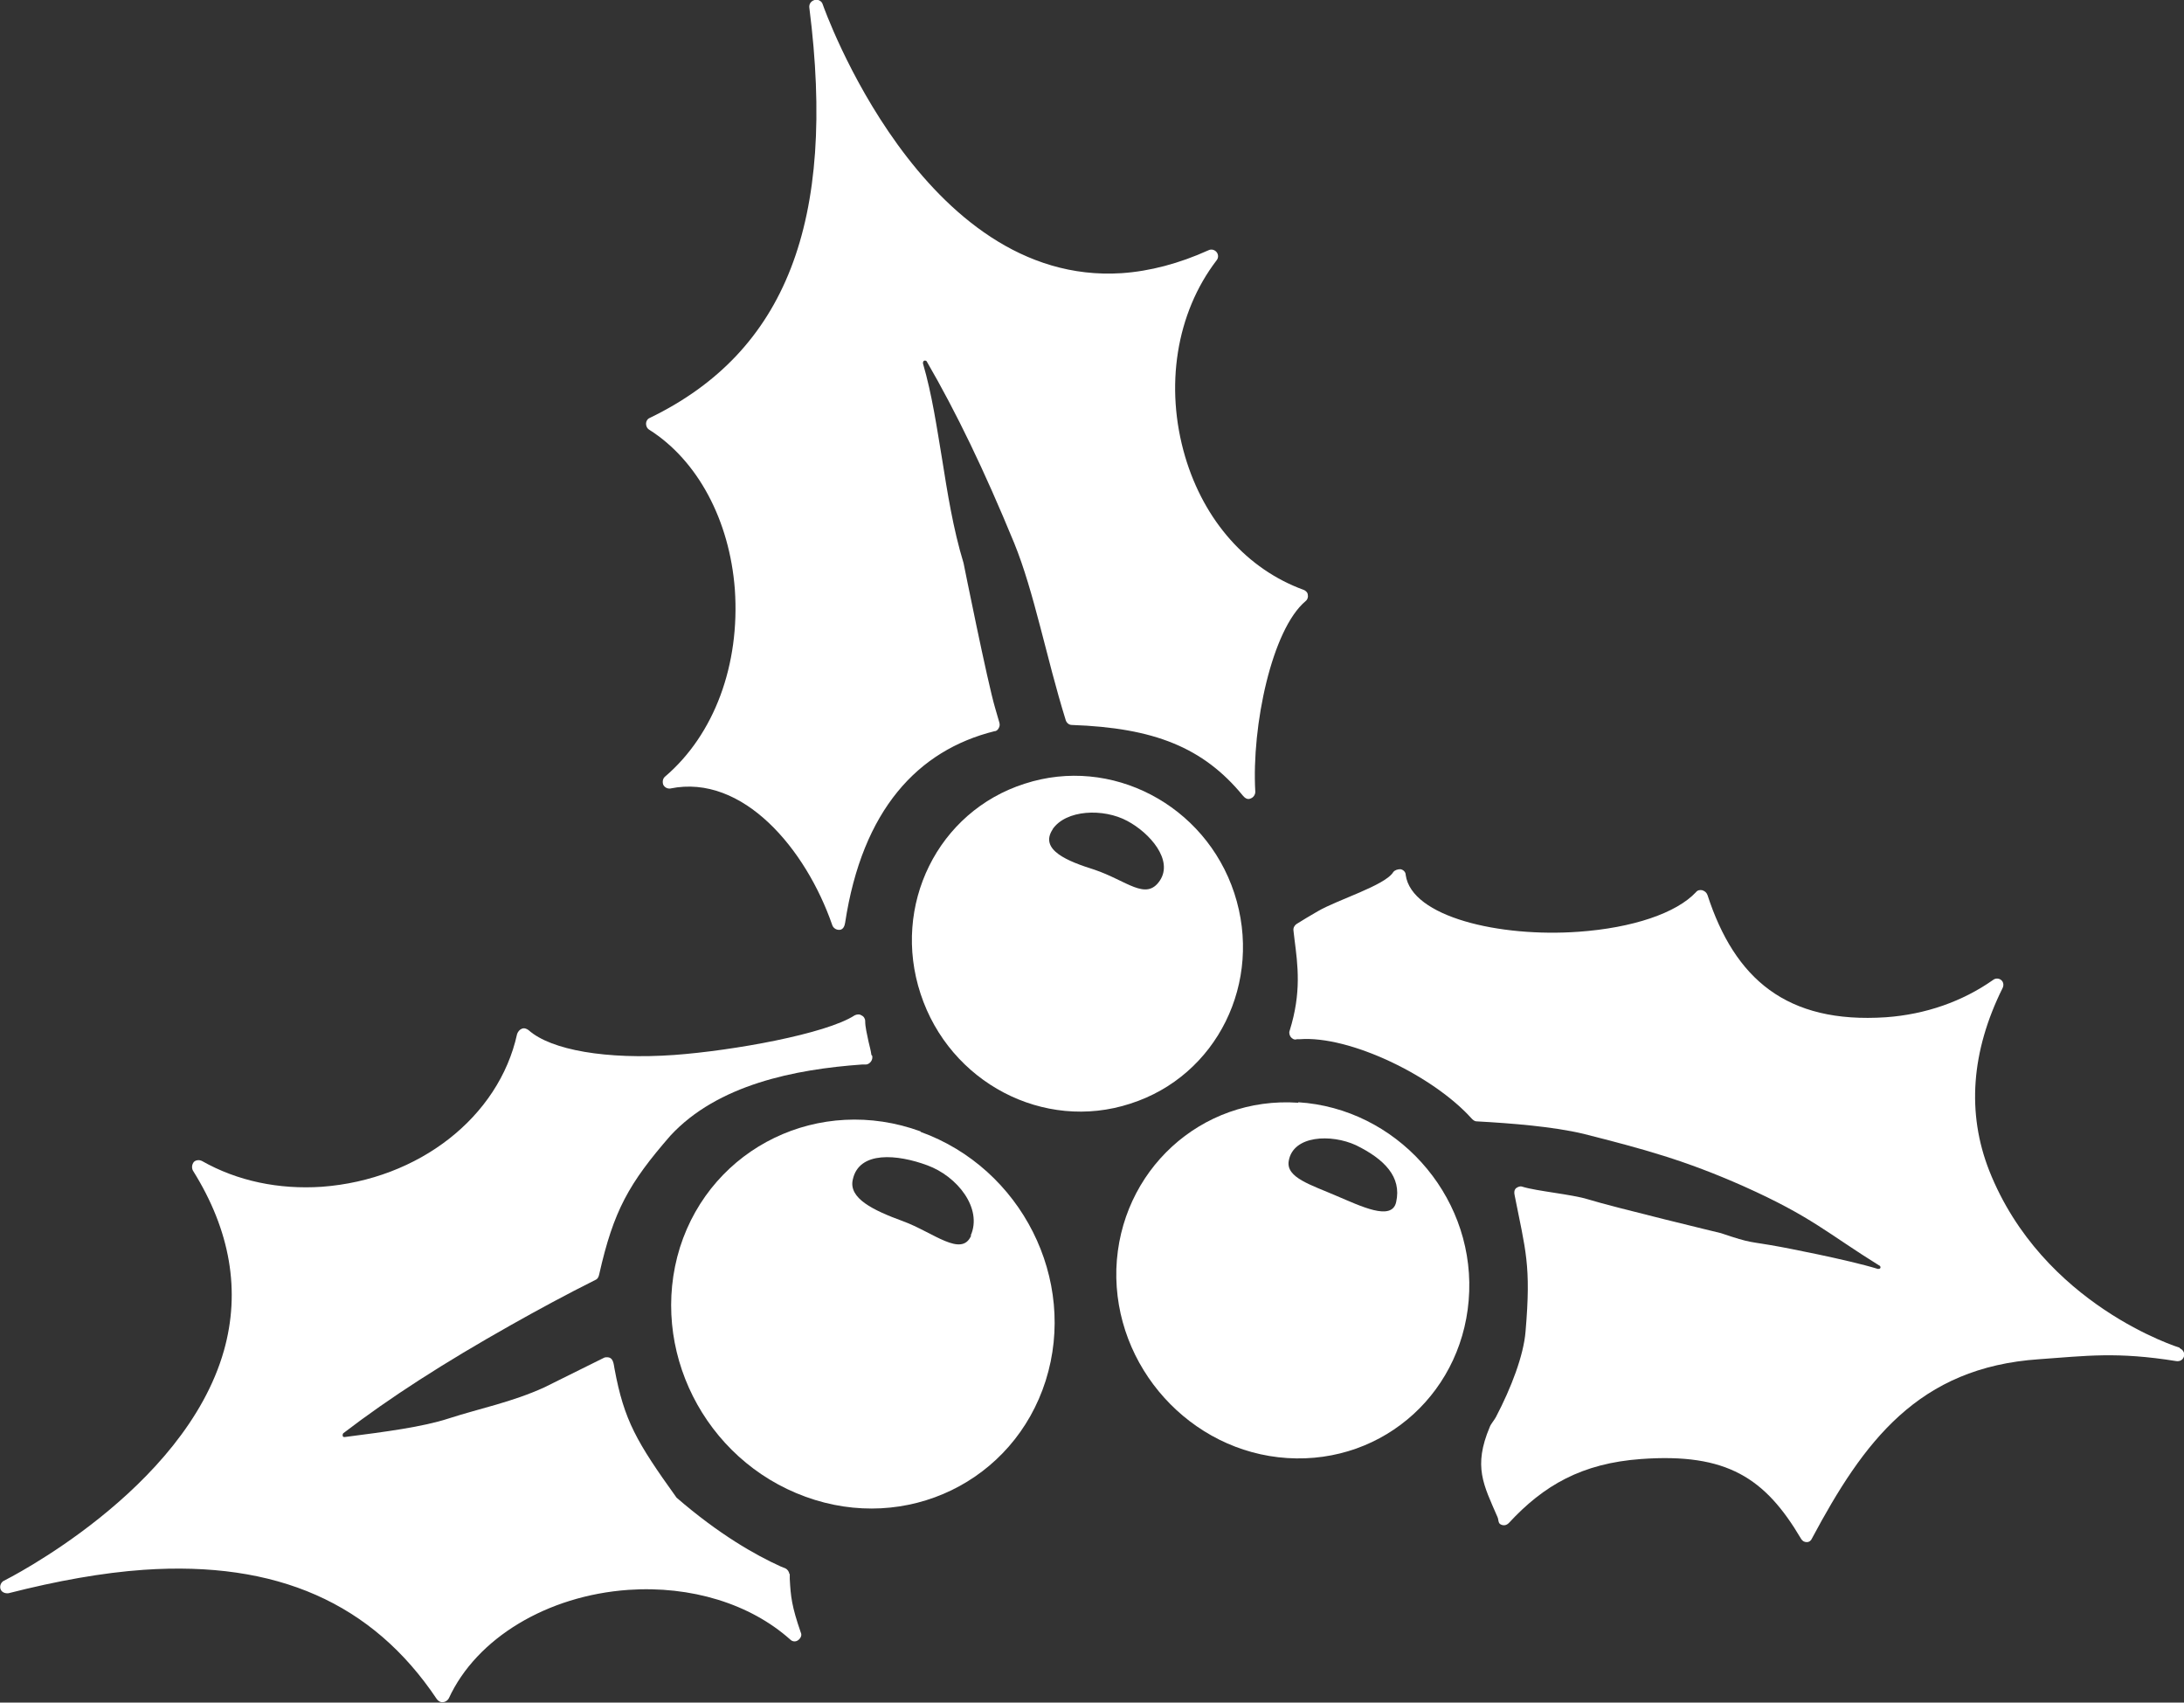 <?xml version="1.0" encoding="UTF-8"?>
<svg id="Layer_2" data-name="Layer 2" xmlns="http://www.w3.org/2000/svg" viewBox="0 0 45.74 35.65">
  <rect x="0" y="0" width="45.74" height="35.65" fill="#333333" stroke="none"/>
  <defs>
    <style>
      .cls-1 {
        fill: #fff;
        stroke-width: 0px;
      }
    </style>
  </defs>
  <path class="cls-1" d="m14.04,16.51c1.52-.31,2.84,1.27,3.39,2.86.02.06.08.1.14.1,0,0,.01,0,.02,0,.07-.01.1-.08.11-.15.36-2.36,1.52-3.61,3.13-4.01.04,0,.07-.03.09-.07.02-.04.02-.07.01-.11l-.09-.31c-.16-.54-.66-3.03-.66-3.03-.22-.72-.34-1.49-.45-2.18-.11-.66-.21-1.35-.4-2,0-.02,0-.05.03-.06.02,0,.04,0,.05.02.62,1.07,1.2,2.27,1.83,3.8.42,1.03.67,2.39,1.08,3.71.02.06.07.1.13.1,1.72.06,2.75.47,3.58,1.48.04.05.1.09.16.06.06-.02.1-.08.1-.14-.08-1.39.35-3.4,1.05-3.99.04-.03.06-.08.05-.13,0-.05-.04-.09-.09-.11-1.18-.43-2.08-1.44-2.48-2.79-.43-1.46-.19-3,.66-4.11.04-.05.04-.12,0-.17-.04-.05-.11-.07-.17-.04-.62.28-1.23.44-1.82.48h0C19.31,5.99,17.25.15,17.23.09c-.02-.07-.1-.11-.17-.09-.07.02-.12.08-.11.16.57,4.48-.49,7.21-3.34,8.59-.05.02-.08.07-.08.12,0,.05.02.1.07.13,1.01.64,1.68,1.89,1.79,3.34.11,1.58-.43,3.04-1.46,3.92-.05.04-.06.11-.04.17.03.06.09.09.16.08Z"/>
  <path class="cls-1" d="m16.53,32.96c0-.05-.04-.1-.08-.12l-.1-.04c-.53-.24-1.29-.67-2.18-1.44-.84-1.17-1.1-1.62-1.3-2.7-.02-.1-.02-.25-.17-.24-.02,0-.03,0-.05.01l-1.25.62c-.68.31-1.35.44-2,.65-.55.18-1.33.28-2.18.39-.02,0-.04,0-.04-.02-.01-.02,0-.05.01-.06.98-.75,2.1-1.47,3.52-2.27.55-.31,1.14-.63,1.76-.94.05-.02.07-.07.08-.12.3-1.33.62-1.9,1.49-2.9.99-1.07,2.61-1.39,4.01-1.49h.08s0,0,0,0c.07,0,.14-.07.14-.15,0-.02,0-.04-.02-.05-.01-.09-.04-.19-.06-.28-.03-.15-.07-.3-.07-.43,0-.05-.03-.1-.08-.12-.04-.03-.1-.02-.14,0-.6.39-2.55.74-3.78.83-1.41.1-2.58-.1-3.05-.52-.04-.03-.09-.05-.14-.03-.05.02-.08.06-.1.11-.38,1.74-2.06,3.05-4.09,3.2-.9.06-1.77-.12-2.51-.54-.06-.03-.13-.02-.17.02-.04.05-.05.12-.02.18.79,1.26,1,2.53.65,3.77C3.86,31.21.12,33.08.08,33.1c-.06.03-.09.11-.07.17.02.07.1.1.17.09,1.02-.26,1.97-.43,2.83-.49,2.78-.19,4.79.69,6.14,2.71.03.04.08.07.13.06h0c.05,0,.1-.04.12-.08.58-1.26,2.06-2.15,3.76-2.27,1.31-.09,2.55.29,3.39,1.04.05.05.12.05.17.01.05-.04.08-.1.05-.16-.19-.55-.21-.75-.23-1.12v-.11Z"/>
  <path class="cls-1" d="m45.65,28.22s-2.87-.88-3.99-3.71c-.47-1.2-.38-2.49.28-3.82.03-.06.02-.13-.03-.17-.05-.04-.12-.04-.17,0-.64.45-1.41.72-2.24.78-2.09.14-3.17-.81-3.74-2.56-.02-.05-.05-.08-.11-.1-.05-.01-.1,0-.13.04-.41.44-1.33.75-2.46.83-1.65.12-3.5-.31-3.62-1.19,0-.06-.05-.11-.11-.12-.06,0-.12.02-.15.06-.17.28-1.17.58-1.58.82-.16.09-.32.19-.45.27-.04.03-.07.08-.06.14l.02.17c.07.55.15,1.12-.1,1.92-.02.05,0,.1.02.13.03.04.08.07.13.05h.06c1.04-.08,2.79.76,3.6,1.66.03.03.06.06.11.06.73.04,1.6.11,2.23.26,1.26.32,2.12.55,3.36,1.1,1.43.64,1.76.99,2.84,1.66.02,0,.03.04.02.05,0,.01-.02.02-.05.02-.65-.2-2.03-.46-2.03-.46-.7-.13-.58-.06-1.26-.29,0,0-2.24-.54-2.79-.71-.32-.1-1.07-.17-1.36-.26-.05-.02-.1,0-.14.03-.04.04-.04.09-.03.14.23,1.17.35,1.46.23,2.86-.04.5-.3,1.18-.62,1.79-.03.06-.11.15-.13.21-.35.83-.13,1.21.16,1.88.03.06.01.13.07.16.06.03.12.02.17-.03.73-.79,1.53-1.25,2.77-1.34,1.8-.13,2.6.4,3.35,1.67.03.05.07.07.12.07,0,0,0,0,0,0,.05,0,.09-.03.11-.08,1.08-2.02,2.22-3.58,4.76-3.75.99-.07,1.62-.16,2.87.04.08.01.14-.03.16-.1.02-.07-.02-.14-.09-.17Z"/>
  <path class="cls-1" d="m25.85,18.7c-.61-1.85-2.58-2.88-4.39-2.29-1.82.58-2.79,2.55-2.18,4.4.61,1.86,2.58,2.89,4.39,2.3,1.82-.58,2.79-2.55,2.18-4.41Zm-3.81-1.33c.28-.42,1.07-.45,1.57-.18.47.25.97.82.68,1.25-.29.43-.69,0-1.37-.23-.54-.17-1.17-.41-.87-.85Z"/>
  <path class="cls-1" d="m27.19,23.09c-2.04-.14-3.74,1.43-3.81,3.48-.06,2.05,1.55,3.83,3.58,3.96,2.04.13,3.74-1.42,3.81-3.49.07-2.05-1.54-3.83-3.58-3.96Zm.8,1.95c-.53-.23-1.06-.38-1-.73.09-.54.89-.57,1.41-.33.59.29.96.66.84,1.19-.09.41-.75.08-1.25-.13Z"/>
  <path class="cls-1" d="m19.28,23.69c-2.11-.77-4.37.32-5.04,2.43-.66,2.12.51,4.45,2.63,5.22,2.11.77,4.36-.32,5.03-2.43.67-2.12-.51-4.45-2.62-5.21Zm1.06,2.18c-.2.47-.8-.07-1.43-.3-.63-.23-1.14-.48-1.05-.87.13-.61.94-.53,1.56-.3.63.23,1.16.9.91,1.47Z"/>
</svg>